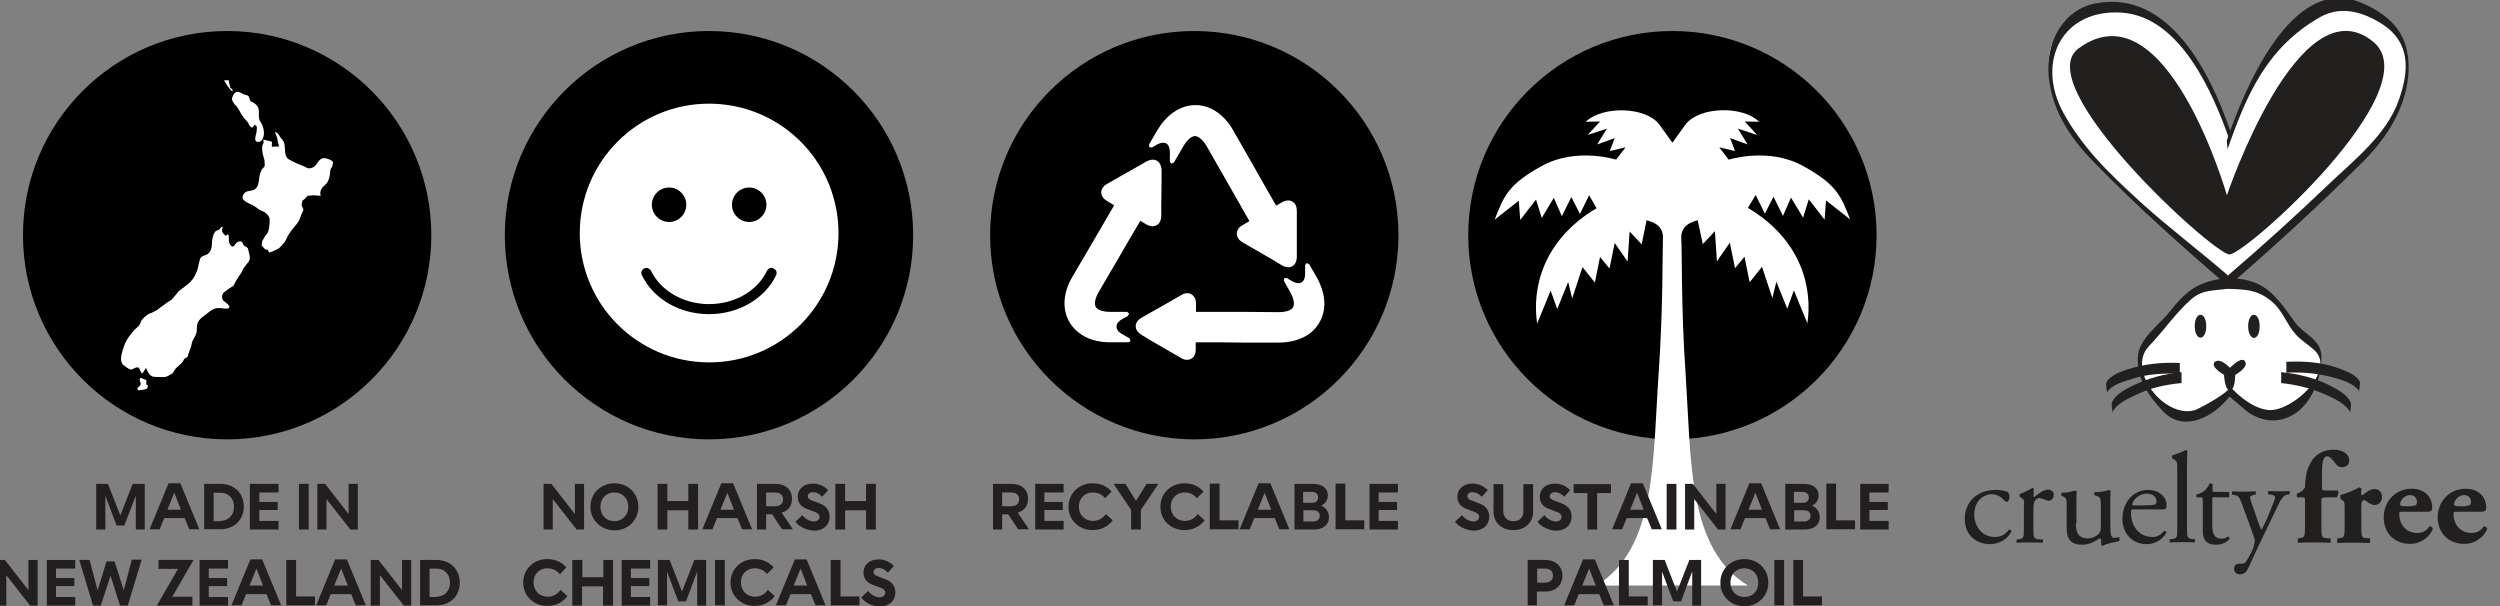 <svg xmlns="http://www.w3.org/2000/svg" xmlns:xlink="http://www.w3.org/1999/xlink" version="1.1" id="Layer_2_00000054988054000496016290000003673905147944407175_" x="0px" y="0px" viewBox="0 0 870.6 211.2" style="enable-background:new 0 0 870.6 211.2;" xml:space="preserve"><rect x="0" y="0" width="870.6" height="211.2" fill="#808080" stroke="none"/> <style type="text/css"> .st0{fill:#FFFFFF;} .st1{fill:#231F20;} .st2{fill:#221F1F;} </style> <g> <g> <circle cx="79.1" cy="81.9" r="71.1"></circle> <g> <path class="st0" d="M42.7,126.9c-0.8-1.3-0.6-2.7-0.2-4.1c0.4-1.5,0.8-2.9,1.6-4.3c0.7-1.2,1.6-2.3,2.5-3.4l1.6-1.5 c0.6-0.5,0.6-1,0.9-1.7c0.4-0.9,1.9-2.1,2.7-2.6l1.1-0.4l1.7-0.9l1.6-1.2c0.7-0.4,1.2-0.9,1.9-1.4l1.5-0.9l1.6-1.8l1-1.3l1.5-1.1 c1.3-1,2.5-1.8,3.5-3.2c0.8-1.2,1.3-2.4,1.7-3.7c0.3-1.1,0.4-2.4,0.9-3.5c0.4-0.9,2-0.9,2.7-1.6c1.1-0.9,1.3-2.3,1.3-3.6 c0-1.2,0.4-3.3,1.3-4.2l1.3-0.6l0.4-0.6l0.8-0.5l-0.3,1.3c-0.2,0.7,0.8,1.5,1.2,2l0.9-0.5c0.5,0.7,0.2,1.5,0.3,2.3 c0.1,1.2,1.3,3,2.2,1.2c0.5-1,2.4-1.7,2.7-0.2c0.2,1.1,1.7,0.9,1.8,1.9c0.2,1.3,1.1,3,0.2,4.3l-1.5,1.9c-0.6,0.7-0.8,1.7-1.4,2.5 c-0.5,0.7-1,1.4-1.4,2.1l-1,1.9l-1.7,1.1l-1.7,1.3c-0.7,0.7-0.8,2.2,0,2.9c0.4,0.4,3.2,2.1,1.4,2.6c-1.2,0.3-2.4-0.3-3.7-0.1 c-1.7,0.2-2.9,1.5-4.3,2.5c-1.4,1-2.5,1.9-2.7,3.7c-0.1,0.8,0,1.6-0.2,2.4c-0.2,0.9-0.8,1.7-1.2,2.5c-0.3,0.6-0.5,1.3-0.6,2 c-0.1,0.8-0.6,1.5-0.8,2.3l-0.5,1.6l-1.2,0.7c-0.4,1.4-1.9,2.3-2.9,3.3l-1.1,1.7c-0.6,0.4-1.3,0.8-2,1.1c-0.7,0.3-1.2,0.2-2,0.2 c-0.9,0-1.8,0-2.6-0.1c-1.5-0.2-2.1-1.9-2.7-3.1c-0.3,0.4-1.1,2.4-1.6,1.7l-0.8-1.7c-1-0.5-1.7,0.3-2.6,0.6 C44.8,128.7,43.7,127.6,42.7,126.9"></path> <path class="st0" d="M48.1,135.9c-0.8-0.8,0.7-1.4,0.9-2c0.2-0.6-1-2,0.1-2.3l1.9,0.8l-0.1,1.5l0.6,0.2l-0.2,1.2 C50.3,135.7,49.2,135.9,48.1,135.9"></path> <path class="st0" d="M91.3,84l0.9-1.6l0.9-1.2c0.7-1.1,0.8-3.3,0.8-4.6c0-1.2-0.9-2.2-1.9-2.8l-1.6-0.7l-1.8-1.3 c-1.4-1-5.6-1.8-3.6-4.4c0.9-1.2,2.4-0.7,3.6-1.4c1-0.6,1.3-1.6,1.5-2.7c0.2-1,0.2-2,0.5-3l0.6-1.3c0.4-0.6,1-0.8,1-1.5l-0.1-1.7 L91.6,54l-0.3-1.7l0-1.4l0.5-1.2l-0.1-1.1l2.5,0.6c0.9,0,0.3,1.4,0.5,1.9l2.5-0.1c-0.2-0.8-0.5-1.6-0.6-2.5 c-0.1-0.9-0.6-1.8-0.9-2.6c1.4,0.4,1.5,1.6,2.5,2.6c1.2,1.3,0.9,2.9,1.1,4.5c0.2,1.7,0.7,2.3,2.2,3c0.8,0.3,1.5,0.8,2.3,1.1 c0.9,0.4,2,0.7,2.8,1.2c1.2,0.8,2.9,0,3.6-1.1c0.8-1.2,1.5-2.3,3.1-2.1c0.7,0.1,2.4,0.7,2.7,1.4l-0.3,1.5 c-0.5,0.6-0.7,1.1-0.7,1.8c-0.1,1.5-0.5,3.5-1.7,4.5c-1.1,0.9-2.2,2.3-1.6,3.9l-2.6-0.2l-2,0.2l-0.8,0.9l-1,0.8l-0.3,1.5l0.7,1.7 l-0.7,1.5c-0.4,0.9-0.6,1.8-1.1,2.6c-0.9,1.4-2.1,2.5-3,3.9c-0.5,0.7-0.9,1.4-1.2,2.2c-0.4,0.9-0.9,1.4-1.5,2.1l-1.1,1.1 l-1.4,0.7L93.8,88l-0.6-1l-0.9-0.2l-1.2-1.3L91.3,84"></path> <path class="st0" d="M86.4,42.7c-0.7-0.8-1.4-1.5-2-2.4c-0.7-1-1.1-2.1-1.9-3.1c-0.6-0.6-1.1-1.2-1.5-2c-0.5-0.8-0.1-1.4,0.3-2.2 c0.5-0.9,1.3-1.3,2.3-0.8c0.9,0.5,1.5,0.8,2.5,1c0.9,0.2,0.7,1.9,1.4,2.2c0.9,0.3,1.2,0.6,1.9,1.3c1.5,1.5,0.1,4.1,1.3,5.7 c1.1,1.5,1.7,4.4,0.7,6.1c-0.4,0.7-1,1-1.8,0.9c-1.2-0.2-0.6-2-0.4-2.8c0.2-0.8,0.3-1.8,0.2-2.6l-0.7-0.6l-0.9,1.1 C87.1,44.2,86.7,43.5,86.4,42.7"></path> <path class="st0" d="M78,28l1.6-0.1l0.6,2.7c0.6,0.4,0.8,0.4,0.8,1.3C79.7,30.9,78.9,29.4,78,28"></path> </g> </g> <g> <path class="st1" d="M50.4,168.5v15.9h-3.1v-11.8L43.3,183h-2.7l0,0l-3.9-10.3v11.7h-3.2v-15.9h4.1l4.3,11l4.3-11H50.4z"></path> <path class="st1" d="M64.3,180.4h-7.1l-1.6,3.9h-3.5l6.6-16h4.1l6.6,16h-3.5L64.3,180.4z M63,177.5l-2.3-5.9l-2.4,5.9H63z"></path> <path class="st1" d="M71.1,168.5h5.7c4.8,0,8.1,3.3,8.1,7.9s-3.3,7.9-8.1,7.9h-5.7V168.5z M76.7,181.4c2.8,0,4.8-2,4.8-4.9 c0-3-1.9-4.9-4.8-4.9h-2.3v9.9H76.7z"></path> <path class="st1" d="M87,168.5H97v3h-6.7v3.3h6.4v2.8h-6.4v3.8H97v3H87V168.5z"></path> <path class="st1" d="M107.5,184.4h-3.4v-15.9h3.4V184.4z"></path> <path class="st1" d="M110.6,168.5h2.6l8.2,10.5v-10.5h3.2v15.9h-2.6l-8.3-10.6v10.6h-3.2V168.5z"></path> </g> <g> <path class="st1" d="M-0.9,195h2.6l8.2,10.5V195h3.2v15.9h-2.6l-8.3-10.6v10.6h-3.2V195z"></path> <path class="st1" d="M16.3,195h9.9v3h-6.7v3.3h6.4v2.8h-6.4v3.8h6.7v3h-9.9V195z"></path> <path class="st1" d="M49.3,195l-4.8,15.9h-2.7l-3.3-10.4l-3.4,10.4h-2.7L27.6,195h3.6l2.8,10.6l3.1-10.1h2.8l3.2,10.1l2.8-10.7 H49.3z"></path> <path class="st1" d="M60,207.8h7v3.1H54.6l7.4-12.8h-6.8V195h12.2L60,207.8z"></path> <path class="st1" d="M69.5,195h9.9v3h-6.7v3.3h6.4v2.8h-6.4v3.8h6.7v3h-9.9V195z"></path> <path class="st1" d="M92.8,206.9h-7.1l-1.6,3.9h-3.5l6.6-16h4.1l6.6,16h-3.5L92.8,206.9z M91.6,203.9l-2.3-5.9l-2.4,5.9H91.6z"></path> <path class="st1" d="M103,207.7h6.7v3.1h-10V195h3.4V207.7z"></path> <path class="st1" d="M122.3,206.9h-7.1l-1.6,3.9h-3.5l6.6-16h4.1l6.6,16h-3.5L122.3,206.9z M121.1,203.9l-2.3-5.9l-2.4,5.9H121.1z "></path> <path class="st1" d="M129.2,195h2.6l8.2,10.5V195h3.2v15.9h-2.6l-8.3-10.6v10.6h-3.2V195z"></path> <path class="st1" d="M146.3,195h5.7c4.8,0,8.1,3.3,8.1,7.9c0,4.7-3.3,7.9-8.1,7.9h-5.7V195z M151.9,207.8c2.9,0,4.8-2,4.8-4.9 c0-3-1.9-4.9-4.8-4.9h-2.3v9.9H151.9z"></path> </g> <g> <g> <path class="st1" d="M189.4,168.5h2.6l8.2,10.5v-10.5h3.2v15.9h-2.6l-8.3-10.6v10.6h-3.2V168.5z"></path> <path class="st1" d="M205.6,176.5c0-4.7,3.6-8.2,8.4-8.2c4.7,0,8.3,3.5,8.3,8.2s-3.6,8.2-8.3,8.2 C209.2,184.6,205.6,181.1,205.6,176.5z M218.8,176.5c0-2.9-2-5-4.8-5c-2.9,0-4.9,2-4.9,5c0,2.9,2,5,4.9,5 C216.8,181.4,218.8,179.4,218.8,176.5z"></path> <path class="st1" d="M229,168.5h3.4v6h7.3v-6h3.4v15.9h-3.4v-6.7h-7.3v6.7H229V168.5z"></path> <path class="st1" d="M256.8,180.4h-7.1l-1.6,3.9h-3.5l6.6-16h4.1l6.6,16h-3.5L256.8,180.4z M255.6,177.5l-2.3-5.9l-2.4,5.9H255.6 z"></path> <path class="st1" d="M272.4,184.4l-3.5-5.3h-2.1v5.3h-3.2v-15.9h6.4c3.6,0,5.8,2,5.8,5.2c0,2.5-1.3,4.2-3.6,4.8l3.9,5.8H272.4z M266.8,176.3h2.9c1.9,0,3-0.8,3-2.4c0-1.6-1-2.4-3-2.4h-2.9V176.3z"></path> <path class="st1" d="M277,181.7l2.4-2.3c1.2,1.5,2.8,2.2,4,2.2s2-0.7,2-1.6c0-1-1-1.5-1.6-1.7l-2.6-1c-2.1-0.7-3.4-2.1-3.4-4.3 c0-2.7,2.1-4.6,5.3-4.6c2,0,3.8,0.8,5.3,2.3l-2.1,2.3c-1-1.1-2.1-1.6-3.2-1.6c-1.1,0-1.8,0.6-1.8,1.4c0,0.9,0.9,1.3,1.5,1.5 l2.6,1c2.2,0.8,3.5,2.3,3.5,4.6c0,3-2.2,4.9-5.5,4.9C280.8,184.6,278.5,183.6,277,181.7z"></path> <path class="st1" d="M290.9,168.5h3.4v6h7.3v-6h3.4v15.9h-3.4v-6.7h-7.3v6.7h-3.4V168.5z"></path> </g> </g> <g> <path class="st1" d="M190.6,197.9c-2.8,0-4.8,2.1-4.8,4.9c0,2.9,2.1,5,4.9,5c1.8,0,3.4-0.8,4.5-2.4l2.4,2.2 c-1.7,2.2-4.1,3.4-7,3.4c-4.8,0-8.4-3.5-8.4-8.1c0-4.7,3.6-8.2,8.4-8.2c2.7,0,5,1,6.6,2.9L195,200 C194,198.7,192.4,197.9,190.6,197.9z"></path> <path class="st1" d="M199.4,195h3.4v6h7.3v-6h3.4v15.9H210v-6.7h-7.3v6.7h-3.4V195z"></path> <path class="st1" d="M216.5,195h9.9v3h-6.7v3.3h6.4v2.8h-6.4v3.8h6.7v3h-9.9V195z"></path> <path class="st1" d="M245.9,195v15.9h-3.1V199l-3.9,10.4h-2.7l0,0l-3.9-10.3v11.7h-3.2V195h4.1l4.3,11l4.3-11H245.9z"></path> <path class="st1" d="M252.4,210.8H249V195h3.4V210.8z"></path> <path class="st1" d="M262.8,197.9c-2.8,0-4.8,2.1-4.8,4.9c0,2.9,2.1,5,4.9,5c1.8,0,3.4-0.8,4.5-2.4l2.4,2.2 c-1.7,2.2-4.1,3.4-7,3.4c-4.8,0-8.4-3.5-8.4-8.1c0-4.7,3.6-8.2,8.4-8.2c2.7,0,5,1,6.6,2.9l-2.3,2.3 C266.2,198.7,264.6,197.9,262.8,197.9z"></path> <path class="st1" d="M282.4,206.9h-7.1l-1.6,3.9h-3.5l6.6-16h4.1l6.6,16h-3.5L282.4,206.9z M281.1,203.9l-2.3-5.9l-2.4,5.9H281.1z "></path> <path class="st1" d="M292.6,207.7h6.7v3.1h-10V195h3.4V207.7z"></path> <path class="st1" d="M299.9,208.1l2.4-2.3c1.2,1.5,2.8,2.2,4,2.2s2-0.7,2-1.6c0-1-1-1.5-1.6-1.7l-2.6-1c-2.1-0.7-3.4-2.1-3.4-4.3 c0-2.7,2.1-4.6,5.3-4.6c2,0,3.8,0.8,5.3,2.3l-2.1,2.3c-1-1.1-2.1-1.6-3.2-1.6c-1.1,0-1.8,0.6-1.8,1.4c0,0.9,0.9,1.3,1.5,1.5l2.6,1 c2.2,0.8,3.5,2.3,3.5,4.6c0,3-2.2,4.9-5.5,4.9C303.7,211.1,301.4,210,299.9,208.1z"></path> </g> <g> <circle cx="246.9" cy="81.9" r="71.1"></circle> <path class="st0" d="M290,67.9c-5.6-18.4-22.7-31.7-42.9-31.8c-24.9-0.1-45.1,20-45.2,44.9c-0.1,24.9,20,45.1,44.9,45.2 c24.9,0.1,45.1-20,45.2-44.9C292,76.6,291.3,72.1,290,67.9 M260.9,65.3c3.3,0,6,2.7,6,6c0,3.3-2.7,6-6,6c-3.3,0-6-2.7-6-6 C254.9,68,257.6,65.3,260.9,65.3z M233,65.3c3.3,0,6,2.7,6,6c0,3.3-2.7,6-6,6c-3.3,0-6-2.7-6-6C227,68,229.7,65.3,233,65.3z M270.3,95.8c-3.9,8.2-13.1,13.6-23.4,13.6c-10.2,0-19.4-5.3-23.4-13.6c-0.4-0.9,0-1.9,0.8-2.3c0.9-0.4,1.9-0.1,2.4,0.8 c3.4,7,11.3,11.6,20.2,11.6c8.9,0,16.8-4.5,20.2-11.6c0.4-0.9,1.5-1.3,2.3-0.8C270.3,93.9,270.7,94.9,270.3,95.8z"></path> </g> <g> <path class="st1" d="M354.6,184.4l-3.5-5.3H349v5.3h-3.2v-15.9h6.4c3.6,0,5.8,2,5.8,5.2c0,2.5-1.3,4.2-3.6,4.8l3.9,5.8H354.6z M349,176.3h2.9c1.9,0,3-0.8,3-2.4c0-1.6-1-2.4-3-2.4H349V176.3z"></path> <path class="st1" d="M360.5,168.5h9.9v3h-6.7v3.3h6.4v2.8h-6.4v3.8h6.7v3h-9.9V168.5z"></path> <path class="st1" d="M380.5,171.5c-2.8,0-4.8,2.1-4.8,4.9c0,2.9,2.1,5,4.9,5c1.8,0,3.4-0.8,4.5-2.4l2.4,2.2 c-1.7,2.2-4.1,3.4-7,3.4c-4.8,0-8.4-3.5-8.4-8.1c0-4.7,3.6-8.2,8.4-8.2c2.7,0,5,1,6.6,2.9l-2.3,2.3 C383.9,172.2,382.3,171.5,380.5,171.5z"></path> <path class="st1" d="M397.3,177.6v6.8h-3.4v-6.8l-6.1-9.1h4.1l3.7,5.9l3.7-5.9h4.1L397.3,177.6z"></path> <path class="st1" d="M412.5,171.5c-2.8,0-4.8,2.1-4.8,4.9c0,2.9,2.1,5,4.9,5c1.8,0,3.4-0.8,4.5-2.4l2.4,2.2 c-1.7,2.2-4.1,3.4-7,3.4c-4.8,0-8.4-3.5-8.4-8.1c0-4.7,3.6-8.2,8.4-8.2c2.7,0,5,1,6.6,2.9l-2.3,2.3 C415.8,172.2,414.3,171.5,412.5,171.5z"></path> <path class="st1" d="M424.6,181.2h6.7v3.1h-10v-15.9h3.4V181.2z"></path> <path class="st1" d="M443.9,180.4h-7.1l-1.6,3.9h-3.5l6.6-16h4.1l6.6,16h-3.5L443.9,180.4z M442.7,177.5l-2.3-5.9l-2.4,5.9H442.7z "></path> <path class="st1" d="M462.8,180.1c0,2.7-2,4.3-5.3,4.3h-6.7v-15.9h6.3c3.4,0,5.3,1.5,5.3,4c0,1.7-0.9,2.9-2.3,3.6 C461.7,176.8,462.8,178.2,462.8,180.1z M459.6,179.6c0-1.2-0.8-1.9-2.3-1.9h-3.4v3.9h3.4C458.7,181.6,459.6,180.8,459.6,179.6z M453.8,175.1h3c1.4,0,2.2-0.6,2.2-1.9c0-1.2-0.8-1.9-2.2-1.9h-3V175.1z"></path> <path class="st1" d="M468.4,181.2h6.7v3.1h-10v-15.9h3.4V181.2z"></path> <path class="st1" d="M476.9,168.5h9.9v3h-6.7v3.3h6.4v2.8h-6.4v3.8h6.7v3h-9.9V168.5z"></path> </g> <g> <circle cx="415.9" cy="81.9" r="71.1"></circle> <path class="st0" d="M461.2,105.8c0-3.1-1-6.3-2.7-9.3l-2.6-4.5l-0.9-0.4l-0.5,0.7l0,3.2c-0.1,2.2-1,3.1-2.3,3.1 c-0.6,0-1.3-0.2-2.1-0.6l-2-1.2l-0.9,0.1l-0.1,0.9l2.2,3.9c1,1.8,1.3,3.2,1.3,4c-0.1,1.1-0.2,1.2-0.8,1.9c-0.6,0.5-2,1.1-4.5,1.1 h-0.1l-11.9-0.1h-0.1c-4.6,0-10.6,0-16.7,0l0-2.8c0-1.1-0.2-1.9-0.8-2.6c-0.5-0.7-1.3-1.1-2.2-1.1c-0.7,0-1.5,0.2-2.2,0.7 l-2.8,1.6c-2.2,1.3-5.9,3.4-8.1,4.6l-2.8,1.6c-1.3,0.7-2.1,1.8-2.1,3c0,1.2,0.8,2.2,2,3l2.8,1.7c2.2,1.3,5.9,3.4,8.1,4.7l2.8,1.6 c0.7,0.5,1.5,0.7,2.2,0.7h0c0.9,0,1.7-0.4,2.2-1c0.6-0.7,0.8-1.6,0.8-2.6l0-2.5c6.1,0,12.1,0,16.7,0.1h0.1l12,0 c4.2,0,8.1-1,11.2-3.4c3-2.4,4.8-6.1,4.8-10V105.8"></path> <path class="st0" d="M393.7,118.7l-0.4-0.9l-2.6-1.5c-1.4-0.8-1.9-1.7-1.9-2.6c0-0.8,0.5-1.7,1.9-2.5l2.1-1.2l0.4-0.8l-0.7-0.6 l-5.9,0l0,0c-2.5,0-3.9-0.6-4.5-1.1c-0.6-0.6-0.7-0.7-0.8-1.9c0-0.8,0.3-2.2,1.3-3.9l6.1-10.4c2.3-4,5.3-9.2,8.4-14.4l2,1.2 c0.7,0.4,1.5,0.7,2.2,0.7c0.9,0,1.7-0.4,2.3-1c0.5-0.7,0.8-1.6,0.8-2.6l0-3.3c0-2.6,0.1-6.8,0.1-9.3l0-3.3c0-1-0.3-1.9-0.8-2.6 c-0.5-0.7-1.3-1.1-2.2-1.1c-0.7,0-1.4,0.2-2.2,0.6l-2.8,1.6c-2.2,1.3-5.9,3.3-8.1,4.6l-2.8,1.6c-1.3,0.7-2.1,1.8-2.1,3 c0,1.2,0.8,2.3,2,3l2.5,1.5c-3.1,5.3-6.1,10.5-8.4,14.4l-6.1,10.4c-1.8,3-2.8,6.2-2.8,9.3v0.1c0,3.9,1.7,7.6,4.8,10 c3,2.5,6.9,3.5,11.2,3.5l6.4,0L393.7,118.7"></path> <path class="st0" d="M400.2,51.2l0.9,0.2l1.9-1.1c0.8-0.4,1.5-0.6,2.1-0.6c1.3,0,2.2,0.9,2.3,3.2v0.1l0,3.3l0.5,0.7l0.9-0.4 l3.3-5.7c1.8-3,3.3-3.5,4-3.5h0.1c0.6,0,2.2,0.5,4,3.5l6,10.5c2.4,4.3,5.7,9.9,8.9,15.6l-2.4,1.4c-1.3,0.7-2,1.8-2,3 c0,1.2,0.8,2.3,2,3l2.8,1.6c2.2,1.3,5.8,3.4,8.1,4.7l2.8,1.7c0.7,0.4,1.4,0.6,2.2,0.7h0c0.8,0,1.7-0.4,2.2-1 c0.5-0.7,0.8-1.6,0.8-2.6l0-3.3c0-2.6,0-6.8,0-9.4v-3.3c0-1-0.2-1.9-0.7-2.6c-0.6-0.7-1.4-1.1-2.2-1.1c-0.7,0-1.5,0.2-2.2,0.6 l-2.1,1.2c-3.2-5.6-6.5-11.3-8.9-15.6l-6-10.5c-2.9-5.2-7.6-8.9-13.2-8.9c-5.6,0-10.3,3.7-13.3,8.8l-2.8,4.8L400.2,51.2"></path> </g> <g> <path class="st2" d="M699.1,171.3c0.4,0.3,0.7,1,0.7,1.8c0,0.8-0.5,1.7-1,1.7l-0.6-0.3c-1-1.2-2.7-2.4-4.5-2.4 c-3.1,0-6.2,2.5-6.2,7.2c0,3.5,2.4,7.7,7.2,7.7c2.6,0,3.9-1.2,5-2.7l0.8,0.6c-1.5,3.3-4.9,4.6-7.5,4.6c-2.4,0-4.6-0.8-6.2-2.3 c-1.6-1.5-2.6-3.7-2.6-6.6c0-4.9,3.4-10,10.9-10C696.1,170.6,697.9,170.8,699.1,171.3"></path> <path class="st2" d="M704.9,176c0-1.8,0-2-1.2-2.8l-0.4-0.3l0-0.8c1-0.4,3.4-1.5,4.5-2.2l0.4,0.3v2.6l0.1,0.4 c1.6-1.3,3.3-2.7,4.9-2.7c1.1,0,2,0.7,2,1.8c0,1.5-1.2,2.1-1.9,2.1l-1-0.3l-2-0.7c-0.7,0-1.2,0.4-1.6,0.9 c-0.5,0.6-0.6,1.9-0.6,3.5v6.1c0,3.2,0.1,3.8,1.8,3.9l1.6,0.1l-0.1,1.1c-2.1-0.1-3.4-0.1-5-0.1c-1.6,0-3,0-4.1,0.1l-0.1-1.1 l0.9-0.1c1.7-0.3,1.7-0.7,1.7-3.9V176"></path> <path class="st2" d="M722.9,182.3c0,3.1,0.8,5.2,4.2,5.2c1.2,0,2.6-0.5,3.6-1.4c0.6-0.5,0.9-1.2,0.9-2.6v-7.4c0-2.9-0.3-3-1.7-3.5 l-0.6-0.2l0-1c1.8,0,4.3-0.4,5.3-0.8l0.4,0.3c-0.1,0.9-0.1,2.2-0.1,3.9v7.6c0,3.6,0.1,4.9,1.4,4.9l1.8-0.2l0,1.3 c-1.7,0.4-4.4,0.8-5.9,1.7l-0.5-0.3v-1.8l-0.4-0.6c-1.3,0.9-3.6,2.3-6.2,2.3c-3.9,0-5.4-2-5.4-5.6v-7.5c0-2.8,0-3.2-1.4-3.8 l-0.5-0.2l0.1-1c2.1,0,3.8-0.5,4.8-0.8l0.5,0.3c-0.1,0.8-0.1,1.7-0.1,3.9V182.3"></path> <path class="st2" d="M743.3,177.4c-1.2,0-1.2,0.1-1.2,1.2c0,4.5,2.7,8.4,7.5,8.4c1.5,0,2.7-0.5,4.1-2.2l0.8,0.5 c-1.5,3.1-4.7,4.2-7,4.2c-2.9,0-5.2-1.3-6.5-3c-1.3-1.7-1.9-3.8-1.9-5.8c0-5.5,3.6-10.1,9-10.1c3.9,0,6.4,2.6,6.4,5.3l-0.2,1.2 c-0.1,0.3-0.8,0.3-2.7,0.3H743.3 M746,176c3.3,0,4.3-0.2,4.7-0.4l0.3-0.9c0-1.2-0.8-2.8-3.5-2.8c-2.7,0-4.9,2.4-5,3.9l0.3,0.2H746 z"></path> <path class="st2" d="M761.6,183.8c0,3.2,0.1,3.7,1.7,3.9l1.1,0.1l-0.1,1.1c-1.5-0.1-2.8-0.1-4.4-0.1c-1.6,0-3,0-4.3,0.1l-0.1-1.1 l1-0.1c1.7-0.2,1.7-0.7,1.7-3.9v-20.3c0-2.6,0-2.9-1.4-3.7l-0.4-0.3v-0.9c1.1-0.4,3.2-1,4.8-1.9l0.5,0.2c0,1.4-0.1,3.6-0.1,5.6 V183.8"></path> <path class="st2" d="M771.2,173.1c-0.8,0-0.8,0.1-0.8,1.1v8.4c0,2.6,0.3,5,3.3,5l1.2-0.2l1.1-0.6l0.5,0.8 c-0.8,0.9-2.4,2.1-4.7,2.1c-3.9,0-4.7-2.2-4.7-4.9v-10.3c0-1.2,0-1.3-0.9-1.3h-1.3l-0.1-0.9c1.3-0.4,2.4-1,2.9-1.4 c0.6-0.5,1.4-1.7,1.9-2.6l0.9,0.2v2c0,0.8,0,0.8,0.8,0.8h5l0,1.9H771.2"></path> <path class="st2" d="M778,198.1c0-1.2,0.8-1.8,1.8-1.8h0.9c0.7,0,1.2-0.3,1.5-0.8c1.3-2,2.2-3.9,2.6-5l0.4-1.9 c0-0.9-0.2-1.5-0.8-3.1l-3.5-9.6c-0.8-2.1-1.1-3.2-2.6-3.5l-1.1-0.2l0.1-1.1c1.4,0.1,2.8,0.1,4.3,0.1c1.2,0,2.5,0,3.9-0.1l0.1,1.1 l-1.1,0.2l-1,0.6c0,0.5,1,3.5,1.3,4.2l1.4,4.1c0.3,0.7,1.1,3.1,1.3,3.2c0.1-0.1,0.9-1.5,1.7-3.3l1.5-3.6c1-2.3,1.6-4,1.6-4.5 c0-0.3-0.3-0.6-1.1-0.8l-1.4-0.2l0.1-1.1c1.4,0.1,2.8,0.1,4,0.1c1.1,0,2.2,0,3.4-0.1l0.1,1.1l-0.8,0.1c-1.5,0.3-2.3,1.6-3.8,4.8 l-2.5,5.2c-1.5,3-5.2,10.8-7.4,15.7c-0.8,1.7-1.8,2.1-2.9,2.1C778.7,200,778,199.2,778,198.1"></path> <path class="st2" d="M809.6,173.3c-1.1,0-1.2,0-1.2,1.3v9.1c0,3.2,0.2,3.6,1.7,3.7l1.5,0.1l0,1.5c-2.1-0.1-4-0.1-6.1-0.1 c-2,0-3.9,0-5.3,0.1l0-1.5l0.7-0.1c1.6-0.2,1.8-0.6,1.8-3.8v-9.1c0-1.2-0.1-1.3-1.1-1.3h-1.7l-0.1-1.2l1.9-1l1-1.2 c0-1.9,0.3-5.2,1.3-7.4c1.3-3,3.8-5.8,8.8-5.8c2.6,0,5.3,1.3,5.3,3.7c0,1.5-1.1,2.4-2.6,2.4c-0.9,0-1.5-0.5-1.8-0.8 c-1.9-2.5-2.6-3-3.2-3c-1.2,0-1.9,1.3-1.9,5.5v5.1c0,1.2,0,1.3,1.2,1.3h4.3l0.3,0.9l-0.6,1.5H809.6"></path> <path class="st2" d="M816.5,177c0-1.8,0-2.3-0.9-2.9l-0.6-0.4v-1.3c2.1-0.6,5.2-1.8,6.6-2.7l0.8,0.4c-0.1,0.9-0.2,1.5-0.2,1.9 l0.4,0.5c1.2-0.8,2.5-2.2,4.4-2.2c1.2,0,2.5,0.9,2.5,2.7c0,2.1-1.4,2.9-2.9,2.9l-1.8-0.8c-1-0.9-1.4-0.9-1.7-0.9 c-0.6,0-0.8,1-0.8,2.7v6.9c0,3.1,0.2,3.5,1.7,3.6l1.4,0.1l-0.1,1.6c-2.2-0.1-4-0.1-6.1-0.1c-1.8,0-3.8,0-5.3,0.1l0-1.6l0.9-0.1 c1.5-0.2,1.7-0.6,1.7-3.7V177"></path> <path class="st2" d="M836.6,178.2c-1,0-1.1,0.1-1.1,0.8c0,3.4,2.1,6.6,6.3,6.6c1.3,0,3-0.3,4.2-2.3c0.5-0.1,1.2,0.3,1.2,1 c-1.8,3.8-5.2,5.1-7.8,5.1c-6.1,0-9.3-4.3-9.3-9.2c0-5.6,4.1-10,9.7-10c4.7,0,7.2,3,7.2,6.5c0,0.9-0.2,1.5-1.6,1.5H836.6 M839.6,176.3l1.8-0.4l0.3-1c0-1.5-0.9-2.5-2.4-2.5c-1.9,0-3.5,1.8-3.5,3.2c0,0.6,0.6,0.7,2.1,0.7H839.6z"></path> <path class="st2" d="M855.5,178.2c-1,0-1.1,0.1-1.1,0.8c0,3.4,2.2,6.6,6.3,6.6c1.2,0,3-0.3,4.2-2.3c0.5-0.1,1.2,0.3,1.2,1 c-1.8,3.8-5.2,5.1-7.9,5.1c-6,0-9.3-4.3-9.3-9.2c0-5.6,4.1-10,9.7-10c4.7,0,7.2,3,7.2,6.5c0,0.9-0.2,1.5-1.6,1.5H855.5 M858.4,176.3l1.8-0.4l0.3-1c0-1.5-0.9-2.5-2.4-2.5c-1.9,0-3.5,1.8-3.5,3.2c0,0.6,0.6,0.7,2.1,0.7H858.4z"></path> <path class="st0" d="M775.4,98.7c-4.4,0.9-9.7-3.3-22,14.8c-3.9,5.7-16.1,8.7-2.6,25.2c12.5,15.2,25.5-2.6,25.5-2.6 s15.3,17.6,26.3,2.2c13.2-18.4-0.2-18.8-3.5-24.4C789.4,97.3,784.8,98.9,775.4,98.7"></path> <path class="st2" d="M775.4,96.8c-9.4,1.2-13.5,3.7-19.8,11.7c-3.4,4.4-10.8,9.5-11.1,15.6c-0.5,7.7,3.5,13.5,8.7,19.1 c7.3,7.7,17.9,1.8,23.2-5.1l6.4,5.4c5,3.4,10.6,4,15.8,0.9c6.5-3.8,10-13.1,9.8-20.3c-0.1-6.1-6.2-7.6-9.3-12 C791.9,102,788.3,97,775.4,96.8v3.8c6.5,0.1,11.4,0.3,16.4,5c3.4,3.2,4.8,7.9,8,11.2c1.8,1.9,4,3.2,6,5c8.1,7.2-7.4,21.4-15.5,21 c-5.2-0.3-10.5-4.6-13.9-8.4c1.4,1.6-10.9,8.1-12,8.4c-10.6,3.2-24.1-14-16-22.3c5.1-5.3,9.2-11.5,14.7-16.3 c3.9-3.4,7.7-2.9,12.3-3.6V96.8"></path> <path class="st2" d="M771.4,126.1c1.4-1.7,5.1,2.2,5.1,2.2s3.8-3.9,4.9-2.7c1.6,1.8-3.4,4.7-3.4,4.7s0,5-1.5,5.2 c-1.5,0.3-1.7-5.2-1.7-5.2S770,127.7,771.4,126.1"></path> <path class="st2" d="M771.4,126.1l0.2,0.2l0.7-0.3c0.7,0,1.7,0.6,2.5,1.2c0.8,0.6,1.4,1.3,1.4,1.3l0.2,0.2l0.2-0.2 c0,0,0.7-0.7,1.6-1.4c0.9-0.7,2-1.4,2.5-1.4l0.4,0.1l0.3,0.6c0,0.6-0.8,1.6-1.7,2.3c-0.9,0.7-1.8,1.3-1.8,1.3l-0.2,0.1v0.2 c0,0.1,0,1.3-0.2,2.5c-0.2,1.2-0.6,2.4-1,2.4h0l-0.1,0l-0.6-0.6c-0.6-1.4-0.7-4.3-0.7-4.3l0-0.2l-0.2-0.1c0,0-0.9-0.5-1.8-1.1 c-0.9-0.7-1.7-1.6-1.7-2.1l0.2-0.5l0,0L771.4,126.1l-0.2-0.2l-0.3,0.9c0,1,1,1.9,1.9,2.6c0.9,0.7,1.8,1.2,1.9,1.2l0.1-0.3l-0.3,0 c0,0,0,1.3,0.3,2.7c0.3,1.3,0.5,2.7,1.7,2.9l0.2,0l-0.1-0.3l0,0.3c1.1-0.3,1.4-1.6,1.6-2.9c0.2-1.3,0.2-2.5,0.2-2.6v0H778l0.2,0.3 c0-0.1,3.8-2,3.9-4.1l-0.4-1l-0.8-0.3c-1.8,0.1-4.5,3-4.5,3l0.2,0.2l0.2-0.2c0,0-2.4-2.6-4.4-2.7l-1.2,0.5L771.4,126.1l-0.2-0.2 L771.4,126.1"></path> <path class="st2" d="M735.6,143.7c1.2-3,5.3-4.8,8-6.1c5-2.5,10.6-3.7,16.1-4.2v-3.8c-6,0.6-11.7,2.1-17.2,4.8 c-2.4,1.2-5.9,3-7,5.7C735.1,141.1,735.8,143.2,735.6,143.7"></path> <path class="st2" d="M818.6,140.1c-1.2-2.7-4.5-4.4-7-5.7c-5.3-2.8-11.3-4.2-17.2-4.8v3.8c5.6,0.6,10.9,1.9,16.1,4.3 c2.7,1.2,6.8,3.2,8,6.1C818.3,143.2,819,141.1,818.6,140.1"></path> <path class="st2" d="M733.7,136.7c1.7-2.8,6-3.9,8.9-4.8c5.3-1.7,11-2,16.5-1.7v-3.8c-6.1-0.3-12,0.3-17.8,2.1 c-2.6,0.8-6.2,2.1-7.7,4.5C733.1,133.9,733.9,136.3,733.7,136.7"></path> <path class="st2" d="M821.7,132.7c-1.6-2.5-5.1-3.6-7.7-4.6c-5.7-2-11.8-2.4-17.8-2.1v3.8c5.6-0.3,11,0.2,16.5,1.7 c2.9,0.8,7.2,2.1,8.9,4.8C821.3,136,822.2,133.6,821.7,132.7"></path> <path class="st2" d="M768,113.6c0,2.1-0.8,3.7-1.7,3.7c-0.9,0-1.7-1.7-1.7-3.7s0.8-3.7,1.7-3.7C767.2,109.9,768,111.5,768,113.6"></path> <path class="st2" d="M768,113.6h-0.3c0,1-0.2,1.9-0.5,2.5l-0.9,0.9l-0.9-0.9c-0.3-0.6-0.5-1.5-0.5-2.5c0-1,0.2-1.9,0.5-2.5 l0.9-0.9l0.9,0.9c0.3,0.6,0.5,1.5,0.5,2.5h0.6c0-2.1-0.7-3.9-2-4c-1.3,0.1-2,1.9-2,4c0,2.1,0.7,3.9,2,4c1.3-0.1,2-1.9,2-4H768"></path> <path class="st2" d="M786.6,113.6c0,2.1-0.8,3.7-1.7,3.7c-0.9,0-1.7-1.7-1.7-3.7c0-2,0.7-3.7,1.7-3.7 C785.8,109.9,786.6,111.6,786.6,113.6"></path> <path class="st2" d="M786.6,113.6h-0.3c0,1-0.2,1.9-0.5,2.5l-0.9,0.9l-0.9-0.9c-0.3-0.6-0.5-1.5-0.5-2.5c0-1,0.2-1.9,0.5-2.5 l0.9-0.9l0.9,0.9c0.3,0.6,0.5,1.5,0.5,2.5h0.6c0-2.1-0.7-3.9-2-4c-1.3,0.1-2,1.9-2,4c0,2.1,0.7,3.9,2,4.1c1.3-0.1,2-1.9,2-4.1 H786.6"></path> <path class="st0" d="M776.2,98.1c-13.2-11.3-47.7-42.7-54.3-51.3c-4.6-6-13.2-26-5.3-34.5c2.3-2.5,13-15.2,27.6-8 c20.2,10.1,25.9,24,32.3,42.5"></path> <path class="st2" d="M776.2,96.2c-18.9-16.4-45.6-34.7-57.7-57c-9.7-18-0.1-36.2,20.4-34.8c20.5,1.4,31.9,28.3,37.5,44.3 c-0.2-0.6,0.5-2.6,0.1-3.6c-6.8-19.6-21.1-48.9-46.8-43.9c-11,2.1-16.7,13-16.4,23c0.4,13.1,7.3,23.6,16.1,32.5 c14.8,15.2,30.8,29.4,46.9,43.3C775.7,99.6,776.9,96.9,776.2,96.2"></path> <polyline class="st2" points="776.9,100 776.9,96.2 776.9,100 "></polyline> <path class="st0" d="M775.8,98c13.2-11.3,47.7-42.7,54.3-51.3c4.6-6,13.3-26,5.3-34.5c-2.3-2.5-13-15.2-27.6-8 c-20.2,10.1-25.9,27.6-32.2,46.2"></path> <path class="st2" d="M775.8,99.8c16.1-13.9,31.8-28.3,46.9-43.3c8.8-8.8,15.7-19.6,16.1-32.5c0.3-11.6-5.8-18.5-16.4-23 c-24.8-10.6-41.4,31.9-46.8,47.5c-0.4,1,0.3,3,0.1,3.6c6.6-19.2,13.8-35.6,32.2-46.1c7.4-4.2,15.1-1.8,21.7,2.4 c9.8,6.3,9.5,16.1,5.7,26.6c-4.3,12.1-15.7,20.9-24.6,29.4c-11.3,10.8-22.9,21.3-34.8,31.5C775,96.7,776.2,99.5,775.8,99.8"></path> <polyline class="st2" points="775.1,99.8 775.1,96.1 775.1,99.8 "></polyline> <path class="st2" d="M724.2,16.6c-18.7,12.3,46.6,72,52.2,72c5.6,0,70.2-57.7,50-74.1C800.6-6.5,775.5,68,775.5,68 S754.6-5.1,724.2,16.6"></path> </g> <g> <circle cx="582.4" cy="81.9" r="71.1"></circle> <path class="st0" d="M627.7,57.7c-11.9-6.5-25.7-2.1-25.7-2.1l-3.3-4.3l5.5,1.3l-1.7-4.5l6.1,2.2l-3.4-5.5l6.7,2.2l-4.3-4.7l5,0.1 c-5.8-5.7-20.8-5.3-25.6,0.9c-1.5,2-2.9,4.1-4.6,6.4c-1.7-2.3-3.1-4.4-4.6-6.4c-4.8-6.2-19.7-6.5-25.6-0.9l5-0.1l-4.3,4.7l6.7-2.2 l-3.4,5.5l6.1-2.2l-1.7,4.5l5.5-1.3l-3.3,4.3c0,0-13.7-4.4-25.7,2.1c-11.9,6.5-13.4,10.6-16.6,18.8l8.4-6.6l0.5,6.7l5.5-7.1l2,6.4 l4.2-7l2.8,6.4l3.3-6.7l3,5.9l3.2-6.5l2.6,4.5c-19,11.3-22.5,28.2-20.7,40.2l4.7-11.5l2.3,6.4l3.8-9.4l1.4,5.7l3.6-10.9l4.3,5.4 l1.8-8.9l3.3,4l1.8-8.9l4.5,6.5l0.7-10.5l4.2,4.5l1.7-8.4c4.2,1.1,6,3,5.7,7c-0.2,3.7,0.1,23.7-1.5,46.5 c-2.1,30.3-0.7,60.9-21.7,73.7h52.8c-21-12.8-19.7-43.3-21.7-73.7c-1.6-22.8-1.2-42.8-1.5-46.5c-0.3-3.9,1.5-5.9,5.7-7L593,85 l4.2-4.5l0.7,10.5l4.5-6.5l1.8,8.9l3.3-4l1.8,8.9l4.3-5.4l3.6,10.9l1.4-5.7l3.8,9.4l2.3-6.4l4.7,11.5c1.8-11.9-1.7-28.9-20.7-40.2 l2.7-4.5l3.2,6.5l3-5.9l3.3,6.7l2.8-6.4l4.2,7l2-6.4l5.5,7.1l0.5-6.7l8.4,6.6C641.1,68.2,639.6,64.2,627.7,57.7"></path> </g> <g> <path class="st1" d="M506.7,181.7l2.4-2.3c1.2,1.5,2.8,2.2,4,2.2s2-0.7,2-1.6c0-1-1-1.5-1.6-1.7l-2.6-1c-2.1-0.7-3.4-2.1-3.4-4.3 c0-2.7,2.1-4.6,5.3-4.6c2,0,3.8,0.8,5.3,2.3l-2.1,2.3c-1-1.1-2.1-1.6-3.2-1.6c-1.1,0-1.8,0.6-1.8,1.4c0,0.9,0.9,1.3,1.5,1.5l2.6,1 c2.2,0.8,3.5,2.3,3.5,4.6c0,3-2.2,4.9-5.5,4.9C510.5,184.6,508.2,183.6,506.7,181.7z"></path> <path class="st1" d="M520.1,178.1v-9.5h3.4v9.4c0,2.1,1.4,3.5,3.5,3.5c2.2,0,3.5-1.3,3.5-3.5v-9.4h3.4v9.5c0,3.9-2.8,6.5-6.9,6.5 C522.9,184.6,520.1,182,520.1,178.1z"></path> <path class="st1" d="M535.4,181.7l2.4-2.3c1.2,1.5,2.8,2.2,4,2.2s2-0.7,2-1.6c0-1-1-1.5-1.6-1.7l-2.6-1c-2.1-0.7-3.4-2.1-3.4-4.3 c0-2.7,2.1-4.6,5.3-4.6c2,0,3.8,0.8,5.3,2.3l-2.1,2.3c-1-1.1-2.1-1.6-3.2-1.6c-1.1,0-1.8,0.6-1.8,1.4c0,0.9,0.9,1.3,1.5,1.5l2.6,1 c2.2,0.8,3.5,2.3,3.5,4.6c0,3-2.2,4.9-5.5,4.9C539.2,184.6,536.9,183.6,535.4,181.7z"></path> <path class="st1" d="M561,171.7h-4.8v12.7h-3.4v-12.7H548v-3.1H561V171.7z"></path> <path class="st1" d="M573.6,180.4h-7.1l-1.6,3.9h-3.5l6.6-16h4.1l6.6,16h-3.5L573.6,180.4z M572.4,177.5l-2.3-5.9l-2.4,5.9H572.4z "></path> <path class="st1" d="M583.8,184.4h-3.4v-15.9h3.4V184.4z"></path> <path class="st1" d="M586.9,168.5h2.6l8.2,10.5v-10.5h3.2v15.9h-2.6l-8.3-10.6v10.6h-3.2V168.5z"></path> <path class="st1" d="M614.8,180.4h-7.1l-1.6,3.9h-3.5l6.6-16h4.1l6.6,16h-3.5L614.8,180.4z M613.6,177.5l-2.3-5.9l-2.4,5.9H613.6z "></path> <path class="st1" d="M633.7,180.1c0,2.7-2,4.3-5.3,4.3h-6.7v-15.9h6.3c3.4,0,5.3,1.5,5.3,4c0,1.7-0.9,2.9-2.3,3.6 C632.7,176.8,633.7,178.2,633.7,180.1z M630.5,179.6c0-1.2-0.8-1.9-2.3-1.9h-3.4v3.9h3.4C629.6,181.6,630.5,180.8,630.5,179.6z M624.7,175.1h3c1.4,0,2.2-0.6,2.2-1.9c0-1.2-0.8-1.9-2.2-1.9h-3V175.1z"></path> <path class="st1" d="M639.3,181.2h6.7v3.1h-10v-15.9h3.4V181.2z"></path> <path class="st1" d="M647.8,168.5h9.9v3h-6.7v3.3h6.4v2.8h-6.4v3.8h6.7v3h-9.9V168.5z"></path> <path class="st1" d="M532,195h6.1c3.6,0,6,2.2,6,5.5c0,3.3-2.4,5.5-6,5.5h-2.9v4.8H532V195z M537.9,202.9c1.9,0,2.9-0.9,2.9-2.5 c0-1.6-1-2.4-2.9-2.4h-2.6v4.9H537.9z"></path> <path class="st1" d="M556.9,206.9h-7.1l-1.6,3.9h-3.5l6.6-16h4.1l6.6,16h-3.5L556.9,206.9z M555.7,203.9l-2.3-5.9l-2.4,5.9H555.7z "></path> <path class="st1" d="M567.1,207.7h6.7v3.1h-10V195h3.4V207.7z"></path> <path class="st1" d="M592.4,195v15.9h-3.1V199l-3.9,10.4h-2.7l0,0l-3.9-10.3v11.7h-3.2V195h4.1l4.3,11l4.3-11H592.4z"></path> <path class="st1" d="M599.1,202.9c0-4.7,3.6-8.2,8.4-8.2c4.7,0,8.3,3.5,8.3,8.2s-3.6,8.2-8.3,8.2 C602.7,211.1,599.1,207.6,599.1,202.9z M612.3,202.9c0-2.9-2-5-4.8-5c-2.9,0-4.9,2-4.9,5c0,2.9,2,5,4.9,5 C610.3,207.9,612.3,205.9,612.3,202.9z"></path> <path class="st1" d="M621.3,210.8h-3.4V195h3.4V210.8z"></path> <path class="st1" d="M627.8,207.7h6.7v3.1h-10V195h3.4V207.7z"></path> </g> </g> </svg>